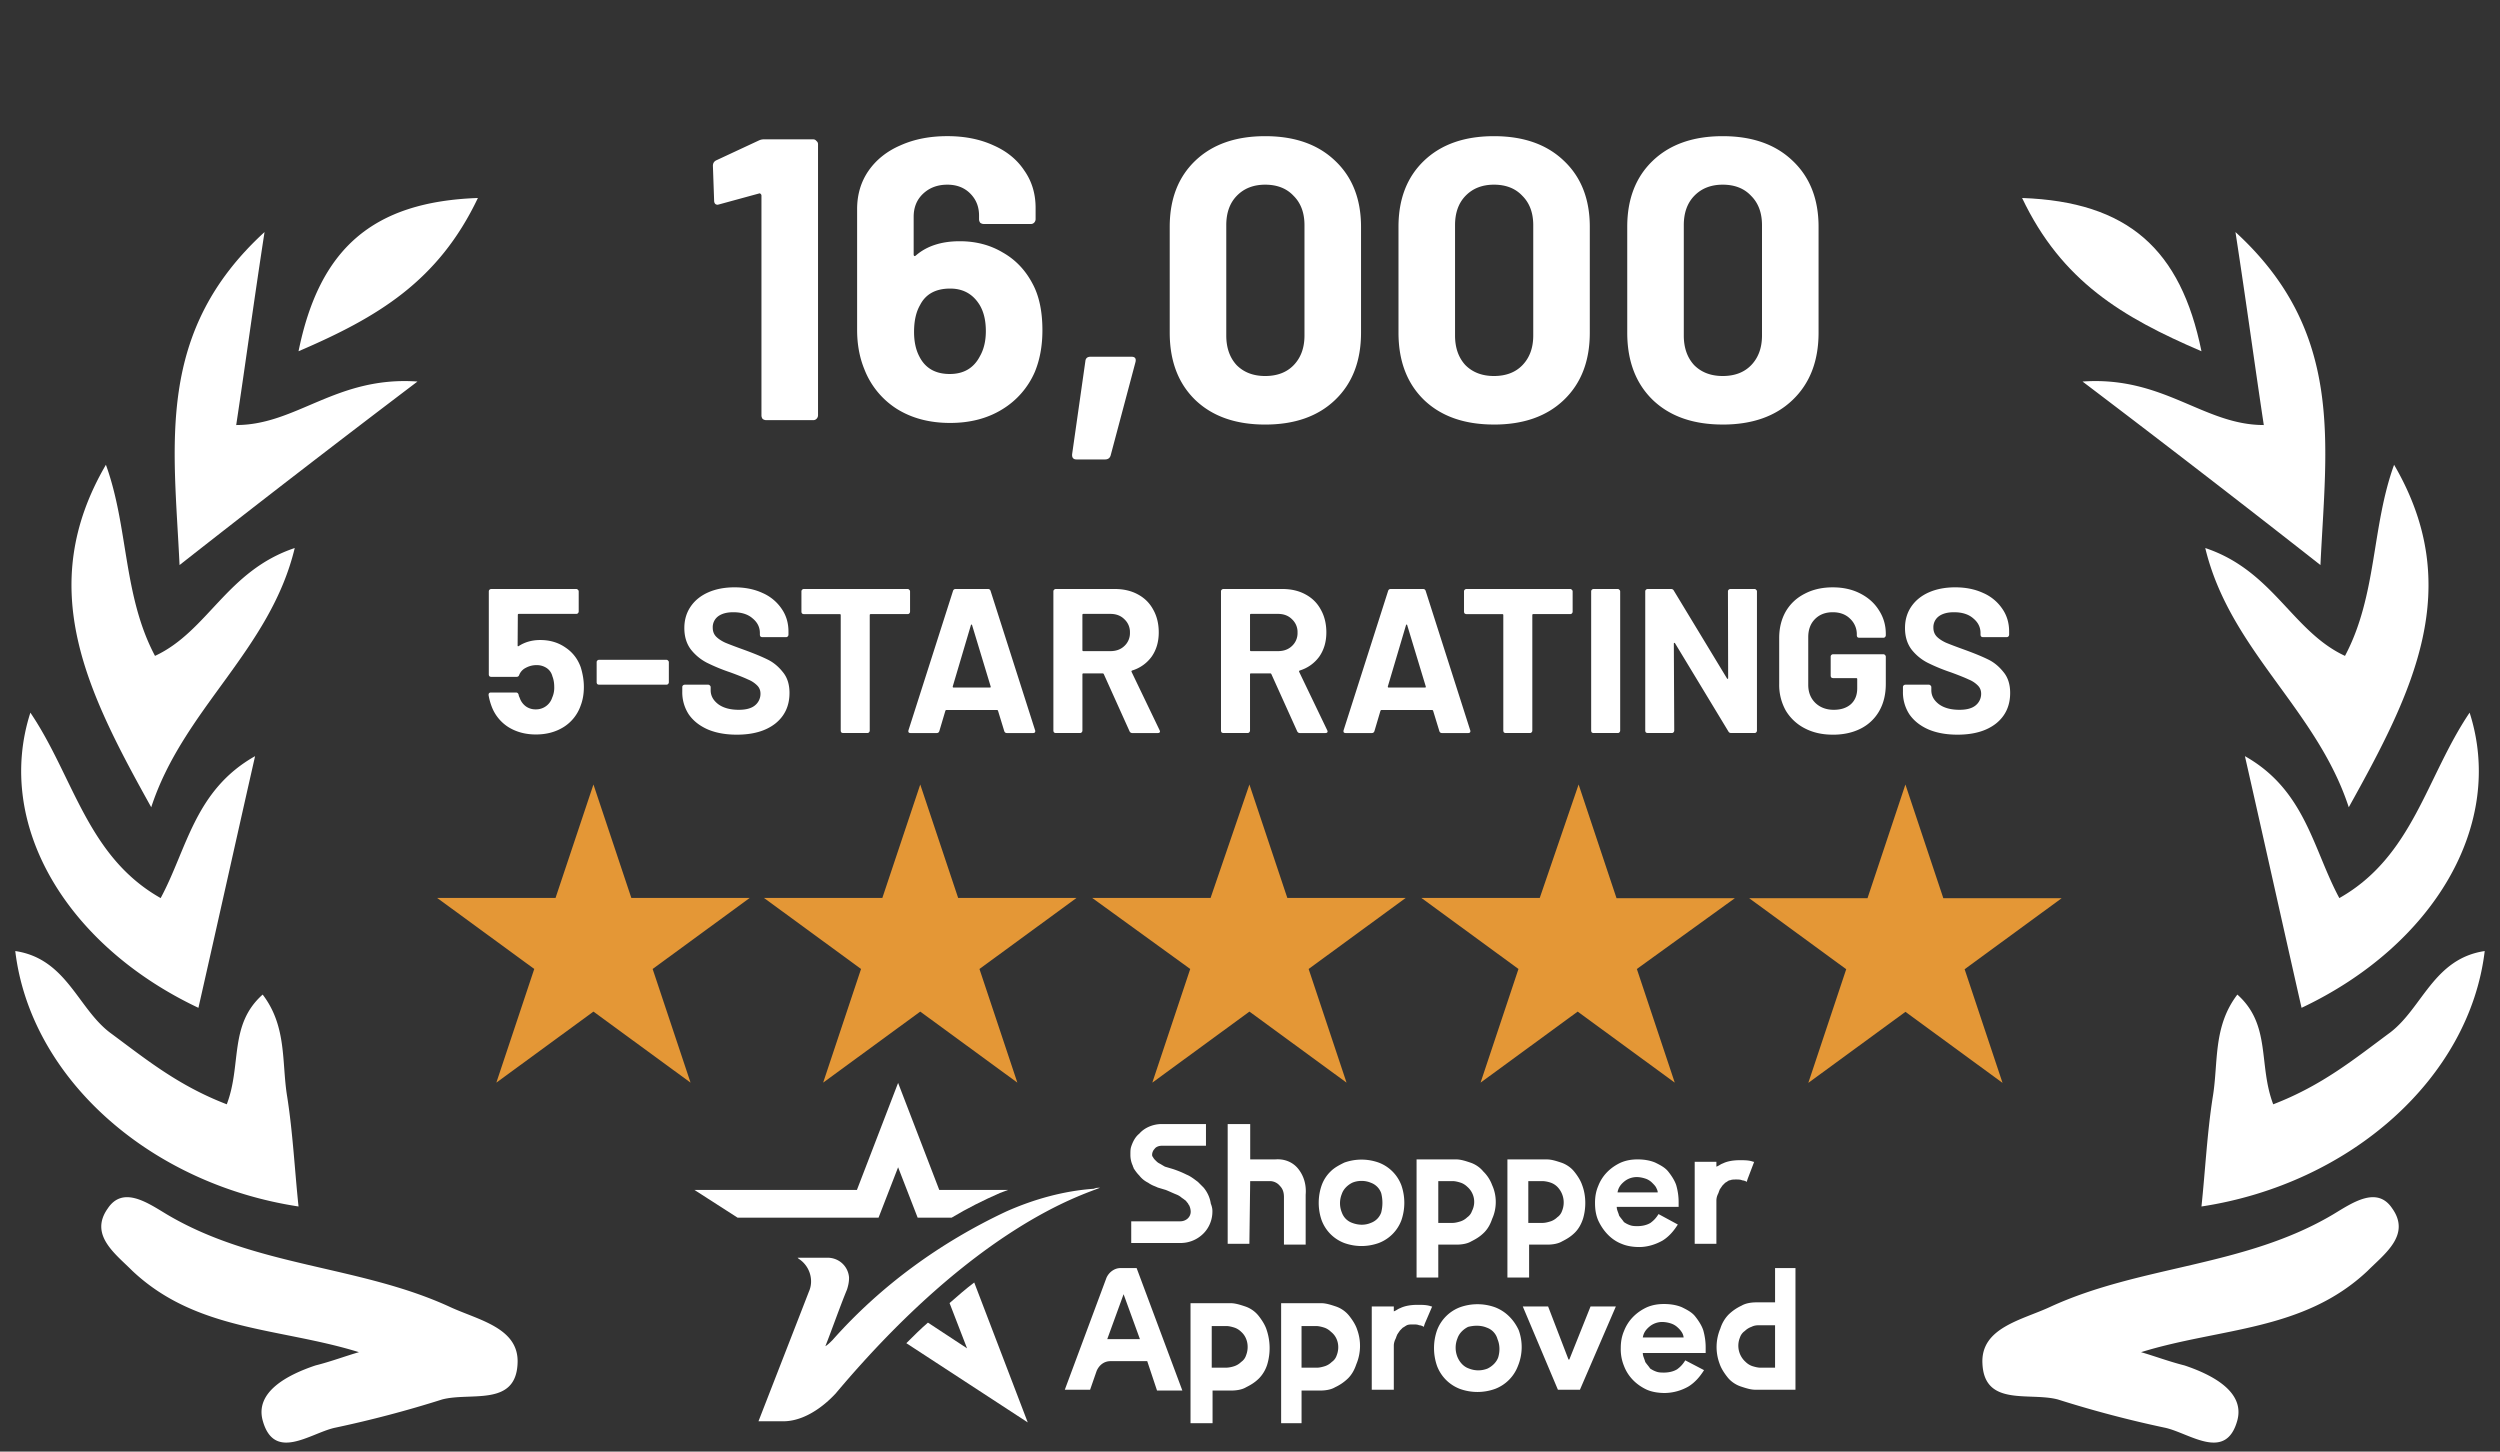 <svg width="124" height="72" viewBox="0 0 124 72" fill="none" xmlns="http://www.w3.org/2000/svg"><rect x="0" y="0" width="124" height="72" fill="#333333" stroke="none"/><path d="M17.804 67.068c-3.934-1.22-8.055-1.032-11.24-4.035-.842-.845-2.154-1.783-1.217-3.097.75-1.126 1.967-.282 2.903.282 4.402 2.627 9.554 2.533 14.05 4.598 1.404.657 3.465 1.032 3.371 2.816-.093 2.158-2.341 1.407-3.746 1.783a56.015 56.015 0 0 1-5.339 1.407c-1.217.282-2.997 1.69-3.559-.375-.375-1.408 1.218-2.252 2.623-2.722.749-.187 1.498-.469 2.154-.657Zm-6.556-12.294c.749-1.97.093-3.941 1.78-5.443 1.217 1.595.936 3.378 1.217 5.068.28 1.783.374 3.66.562 5.443-7.4-1.126-13.3-6.382-14.05-12.67 2.53.376 3.091 2.816 4.684 4.036 1.78 1.314 3.371 2.628 5.807 3.566ZM7.501 40.04c-3.184-5.725-5.807-10.887-2.248-16.987 1.124 3.097.843 6.476 2.435 9.479 2.623-1.22 3.56-4.223 6.931-5.35-1.217 5.068-5.526 7.978-7.118 12.858Z" fill="#fff"/><path d="M1.507 35.347c2.154 3.191 2.81 7.133 6.462 9.198 1.312-2.44 1.686-5.35 4.683-7.04-.936 4.13-1.873 8.353-2.81 12.483-6.556-3.097-10.115-9.103-8.335-14.64Zm19.2-16.423a858.29 858.29 0 0 0-11.801 9.103c-.281-6.006-1.218-11.543 4.215-16.517-.562 3.66-.937 6.475-1.405 9.572 2.997 0 4.964-2.44 8.991-2.158Z" fill="#fff"/><path d="M23.704 9.82c-1.966 4.13-4.964 5.913-8.897 7.602 1.03-5.068 3.652-7.414 8.897-7.602Zm82.492 57.248c3.934-1.22 8.055-1.032 11.239-4.035.843-.845 2.155-1.783 1.218-3.097-.749-1.126-1.967-.282-2.903.282-4.402 2.627-9.554 2.533-14.049 4.598-1.405.657-3.466 1.032-3.372 2.816.093 2.158 2.341 1.407 3.746 1.783a56.022 56.022 0 0 0 5.339 1.407c1.217.282 2.997 1.69 3.559-.375.375-1.408-1.218-2.252-2.623-2.722-.749-.187-1.498-.469-2.154-.657Zm6.556-12.294c-.749-1.97-.093-3.941-1.779-5.443-1.218 1.595-.937 3.378-1.218 5.068-.281 1.783-.374 3.66-.562 5.443 7.4-1.126 13.3-6.382 14.049-12.67-2.528.376-3.09 2.816-4.683 4.036-1.779 1.314-3.371 2.628-5.807 3.566Zm3.747-14.734c3.184-5.725 5.807-10.887 2.248-16.987-1.124 3.097-.843 6.476-2.435 9.479-2.623-1.22-3.56-4.223-6.931-5.35 1.217 5.068 5.526 7.978 7.118 12.858Z" fill="#fff"/><path d="M122.493 35.347c-2.154 3.191-2.81 7.133-6.462 9.198-1.312-2.44-1.686-5.35-4.683-7.04.936 4.13 1.873 8.353 2.809 12.483 6.557-3.097 10.116-9.103 8.336-14.64Zm-19.2-16.423a859.55 859.55 0 0 1 11.801 9.103c.281-6.006 1.218-11.543-4.215-16.517.562 3.66.937 6.475 1.405 9.572-2.997 0-4.964-2.44-8.991-2.158Z" fill="#fff"/><path d="M100.296 9.82c1.966 4.13 4.964 5.913 8.897 7.602-1.03-5.068-3.652-7.414-8.897-7.602Zm-49.32 60.732-6.022-3.93c.357-.356.715-.714 1.072-1.02l1.94 1.276-.868-2.246c.408-.357.816-.714 1.224-1.02l2.654 6.94Zm-.969-11.533c-.153.05-.255.102-.409.153-.816.357-1.633.765-2.398 1.225h-1.684l-.97-2.501-.97 2.5h-6.992l-2.143-1.377h8.063l2.042-5.308 2.041 5.308h3.42Z" fill="#fff"/><path d="M54.564 58.911c-.867.358-6.124 1.889-13.116 10.207-.102.103-1.225 1.378-2.603 1.378H37.62c1.072-2.755 2.246-5.767 2.501-6.43.255-.562.051-1.276-.51-1.633l-.051-.051h1.48c.561 0 1.02.408 1.072.97v.05c0 .205-.052.409-.102.562-.358.868-.766 2.041-1.072 2.807.102-.051.255-.204.357-.306 2.399-2.705 5.359-4.849 8.625-6.38 1.378-.612 2.858-1.02 4.338-1.123.102-.05.204-.05.306-.05Zm5.571 1.187c0 .399-.16.797-.438 1.077a1.597 1.597 0 0 1-1.156.478h-2.432v-1.076h2.432c.279 0 .518-.2.518-.479a.75.75 0 0 0-.08-.319.211.211 0 0 1-.04-.06.206.206 0 0 0-.04-.06.448.448 0 0 1-.037-.044.366.366 0 0 0-.122-.115.55.55 0 0 0-.08-.06.557.557 0 0 1-.08-.06.867.867 0 0 0-.199-.12c-.1-.04-.19-.079-.279-.119-.09-.04-.18-.08-.28-.12l-.398-.119a2.47 2.47 0 0 0-.16-.07 1.408 1.408 0 0 1-.318-.17 1.232 1.232 0 0 1-.439-.358c-.12-.12-.2-.24-.279-.359 0-.02-.01-.04-.02-.06a.142.142 0 0 1-.02-.06 1.266 1.266 0 0 1-.12-.558c0-.16 0-.279.04-.398.08-.24.2-.479.4-.638.278-.32.717-.479 1.116-.479h2.192v1.077h-2.192c-.12 0-.28.04-.36.16a.431.431 0 0 0-.119.278c0 .04 0 .08.04.12.04.08.08.12.12.16.08.08.12.119.199.159.04.02.09.05.14.08.05.03.1.06.139.08l.399.119c.239.08.438.16.677.279.178.071.356.206.505.319l.054.04.279.279c.2.24.319.518.359.797.08.2.08.32.08.399Zm1.875-4.346v1.755h1.235c.439-.04.877.12 1.156.478.28.359.4.797.36 1.276v2.472h-1.077V59.38c0-.199-.04-.398-.2-.558a.643.643 0 0 0-.518-.239h-.957l-.04 3.11h-1.076v-5.94h1.116Zm24.28 1.794c.239 0 .478 0 .677.08h.04l-.319.837-.04.12v.04a.566.566 0 0 0-.239-.08c-.08-.04-.2-.04-.279-.04-.12 0-.239 0-.319.04h-.04c-.04.02-.07.04-.1.06a.86.86 0 0 1-.099.06l-.12.12c-.02.02-.04.05-.06.08a.55.55 0 0 1-.06.079c0 .02-.01.03-.02.04-.01.01-.02.02-.02.04a.803.803 0 0 0-.039.1.683.683 0 0 1-.04.099.75.75 0 0 0-.08.319v2.153h-1.076v-4.067h1.076v.24c.06-.02.11-.05.16-.08s.1-.06.16-.08c.239-.12.558-.16.837-.16Z" fill="#fff"/><path fill-rule="evenodd" clip-rule="evenodd" d="M74.01 58.782a1.806 1.806 0 0 0-.439-.677c-.16-.2-.398-.36-.638-.439-.239-.08-.478-.16-.717-.16h-1.954v5.861h1.077v-1.634h.917c.239 0 .518-.04.717-.16.24-.12.439-.239.638-.438.2-.2.32-.439.399-.678.24-.519.24-1.156 0-1.675Zm-.997 1.276a.62.62 0 0 1-.239.32.871.871 0 0 1-.319.198c-.12.04-.28.08-.399.08h-.717v-2.073h.717c.12 0 .28.04.399.08.12.04.24.12.319.199a.986.986 0 0 1 .24 1.196Zm5.064-1.953c.16.199.319.438.398.677.2.519.2 1.157.04 1.675-.08.239-.2.478-.398.678-.2.199-.4.319-.638.438-.2.12-.479.16-.718.16h-.917v1.634h-1.076v-5.86h1.953c.24 0 .478.08.718.159.239.08.478.24.638.439Zm-.838 2.272c.12-.08.2-.2.24-.319a1.11 1.11 0 0 0-.24-1.196.87.87 0 0 0-.319-.2 1.413 1.413 0 0 0-.398-.079h-.718v2.073h.718c.12 0 .279-.04.398-.08.12-.04.24-.12.32-.199Zm-7.734-1.595a1.927 1.927 0 0 0-1.117-1.116c-.558-.2-1.156-.2-1.714 0-.24.12-.479.24-.678.439a1.8 1.8 0 0 0-.438.677c-.2.559-.2 1.197 0 1.755.199.518.598.917 1.116 1.116.558.2 1.156.2 1.714 0a1.93 1.93 0 0 0 1.117-1.116 2.654 2.654 0 0 0 0-1.755Zm-.997 1.356c-.04.12-.12.24-.2.319a.871.871 0 0 1-.318.2c-.28.119-.598.119-.917 0a.867.867 0 0 1-.32-.2.869.869 0 0 1-.199-.32 1.216 1.216 0 0 1 0-.916c.08-.24.28-.439.519-.558.279-.12.638-.12.917 0a.848.848 0 0 1 .518.518c.08.319.08.638 0 .957Zm13.954 1.395c.32-.199.558-.478.758-.797l-.957-.518c-.12.199-.24.319-.399.438-.2.12-.438.16-.638.16-.12 0-.239 0-.358-.04-.12-.04-.2-.08-.32-.16a2.23 2.23 0 0 0-.12-.16c-.039-.049-.079-.099-.119-.159a1.46 1.46 0 0 0-.054-.163c-.033-.09-.065-.174-.065-.275h3.07v-.24c0-.279-.04-.558-.12-.837-.08-.239-.24-.478-.399-.677-.16-.2-.398-.32-.638-.439-.279-.12-.598-.16-.877-.16s-.558.04-.837.16c-.518.24-.917.638-1.116 1.156-.12.28-.16.558-.16.837 0 .32.04.599.16.878.239.518.638.956 1.156 1.156.279.12.598.16.877.16.399 0 .797-.12 1.156-.32Zm-.319-2.631c.04.08.08.16.08.24H80.23c.04-.24.159-.4.358-.559a.98.98 0 0 1 .598-.2c.16 0 .32.04.439.08.12.04.24.12.319.2.08.08.16.16.2.239Z" fill="#fff"/><path d="M56.377 62.897h-.81c-.283 0-.567.203-.688.486l-2.065 5.548h1.255l.324-.932c.121-.283.364-.486.688-.486h1.822l.486 1.458h1.256l-2.268-6.074ZM54.92 66.42l.81-2.227.81 2.227h-1.62Zm20.61-1.62h1.256l1.012 2.633h.04l1.053-2.633h1.256l-1.782 4.13h-1.093L75.53 64.8Zm-4.535 0c-.202-.08-.445-.08-.688-.08-.284 0-.608.04-.85.161-.122.04-.203.122-.324.162V64.8h-1.094v4.13h1.094v-2.186c0-.121.04-.243.08-.324.041-.08.041-.121.082-.202 0-.04.04-.04.04-.081.04-.04.081-.122.122-.162l.121-.122c.081-.04.121-.08.202-.121.081-.04.203-.04.324-.04.081 0 .203 0 .284.04.08 0 .162.04.243.08v-.04l.04-.121.365-.85h-.04Zm-8.179 1.134c-.082-.243-.244-.486-.405-.688a1.44 1.44 0 0 0-.648-.446c-.243-.08-.486-.162-.73-.162H59.05v5.953h1.093v-1.62h.931c.243 0 .527-.04.73-.162.242-.121.445-.243.647-.445a1.72 1.72 0 0 0 .405-.689 2.843 2.843 0 0 0-.04-1.74Zm-1.013 1.296a.63.63 0 0 1-.243.324.882.882 0 0 1-.324.203 1.44 1.44 0 0 1-.405.08h-.729v-2.065h.73c.12 0 .283.04.404.081.122.04.243.122.324.203.324.283.405.77.243 1.174Zm5.507-1.296c-.08-.243-.243-.486-.405-.688a1.44 1.44 0 0 0-.648-.446c-.243-.08-.485-.162-.728-.162h-1.985v5.953h1.013v-1.62h.931c.243 0 .526-.04.729-.162a2.32 2.32 0 0 0 .648-.445c.202-.203.324-.446.405-.689a2.354 2.354 0 0 0 .04-1.74Zm-1.012 1.296a.63.63 0 0 1-.243.324.882.882 0 0 1-.324.203c-.121.04-.283.08-.405.08h-.77v-2.065h.73c.121 0 .283.04.405.081.121.04.242.122.323.203.365.283.446.77.284 1.174Zm18.992.405c.08.243.242.486.404.688.162.203.405.365.648.446.243.08.486.162.73.162h1.983v-6.034h-1.012v1.7h-.931c-.243 0-.527.041-.73.163a2.317 2.317 0 0 0-.647.445 1.722 1.722 0 0 0-.405.689 2.355 2.355 0 0 0-.04 1.741Zm1.012-1.296a.63.63 0 0 1 .243-.324.882.882 0 0 1 .324-.202c.162-.081.283-.081.445-.081h.729v2.105h-.729c-.121 0-.283-.04-.405-.08a.882.882 0 0 1-.324-.203 1.076 1.076 0 0 1-.283-1.215Zm-10.974-.364c-.243-.527-.648-.932-1.174-1.134a2.572 2.572 0 0 0-1.742 0 1.957 1.957 0 0 0-1.133 1.134 2.689 2.689 0 0 0 0 1.782c.202.526.607.93 1.133 1.133a2.572 2.572 0 0 0 1.742 0 1.957 1.957 0 0 0 1.134-1.133 2.462 2.462 0 0 0 .04-1.782Zm-1.012 1.336c-.081.243-.284.445-.527.567a1.234 1.234 0 0 1-.931 0c-.243-.081-.446-.284-.567-.567a1.235 1.235 0 0 1 0-.931c.081-.243.284-.446.526-.567.324-.081.648-.081.932.04a.826.826 0 0 1 .526.567c.122.284.122.608.04.891Zm10.204.648c-.202.324-.445.607-.77.81a2.44 2.44 0 0 1-1.174.324c-.283 0-.607-.04-.89-.162-.527-.243-.932-.648-1.134-1.175a2.179 2.179 0 0 1-.162-.89c0-.284.04-.567.162-.85.202-.527.607-.932 1.133-1.175.284-.122.567-.162.85-.162.284 0 .608.04.892.162.243.121.486.243.648.445.162.203.324.446.405.689.08.283.121.567.121.85v.283h-3.118c0 .162.081.284.121.446.082.121.162.202.243.324.122.08.203.121.325.162.12.04.242.04.364.04.202 0 .445-.04.648-.162.162-.121.283-.243.405-.445l.931.486Zm-1.012-1.62a.575.575 0 0 0-.081-.243 1.086 1.086 0 0 0-.203-.243.882.882 0 0 0-.324-.202 1.455 1.455 0 0 0-.445-.081.994.994 0 0 0-.608.202c-.202.162-.323.324-.364.567h2.025Z" fill="#fff"/><path d="m29.435 38.91 1.879 5.627h5.873l-4.816 3.524 1.88 5.638-4.816-3.524-4.816 3.524 1.88-5.638-4.817-3.524h5.873l1.88-5.626Zm16.209 0 1.88 5.627h5.873l-4.816 3.524 1.88 5.638-4.817-3.524-4.816 3.524 1.88-5.638-4.816-3.524h5.873l1.88-5.626Zm18.207 5.627-1.88-5.626-1.926 5.626h-5.873l4.863 3.524-1.88 5.638 4.817-3.524 4.816 3.524-1.88-5.638 4.816-3.524h-5.873Zm14.448-5.627 1.88 5.639h5.872l-4.863 3.512 1.88 5.638-4.816-3.524-4.816 3.524 1.88-5.638-4.817-3.524h5.873l1.927-5.626Zm18.089 5.639-1.88-5.638-1.879 5.638h-5.873l4.816 3.524-1.88 5.638 4.817-3.524 4.816 3.524-1.88-5.638 4.816-3.524h-5.873Z" fill="#E49736"/><path d="M28.807 33.103c.102.333.153.657.153.97 0 .346-.055.66-.164.938a2.042 2.042 0 0 1-.826 1.042c-.395.251-.858.377-1.389.377-.517 0-.973-.122-1.367-.367a2.066 2.066 0 0 1-.827-1.02 2.955 2.955 0 0 1-.153-.562v-.02c0-.075.04-.113.122-.113h1.235c.069 0 .113.038.133.112a.387.387 0 0 0 .03.102.556.556 0 0 1 .031.072.85.85 0 0 0 .307.408.815.815 0 0 0 .48.143.838.838 0 0 0 .816-.582 1.19 1.19 0 0 0 .102-.53c0-.198-.03-.375-.092-.531a.687.687 0 0 0-.286-.409.881.881 0 0 0-.5-.143 1.1 1.1 0 0 0-.53.133.67.67 0 0 0-.327.347c-.02.068-.065.102-.133.102h-1.255a.15.15 0 0 1-.092-.03.15.15 0 0 1-.03-.092v-4.114a.11.11 0 0 1 .03-.081.127.127 0 0 1 .092-.041h4.215a.1.1 0 0 1 .082.04c.027.021.04.048.04.082v.99a.127.127 0 0 1-.04.092.11.11 0 0 1-.082.031h-2.848c-.034 0-.05.017-.05.051l-.01 1.51c0 .048.02.059.06.031.306-.197.66-.296 1.062-.296.476 0 .891.123 1.245.368.36.238.616.568.766.99Zm.909.857a.15.15 0 0 1-.092-.03.149.149 0 0 1-.03-.092v-.99a.11.11 0 0 1 .03-.082.127.127 0 0 1 .092-.04h3.337c.035 0 .062.013.082.04.027.02.04.048.04.082v.99a.127.127 0 0 1-.04.092.11.11 0 0 1-.082.03h-3.337Zm6.83 2.48c-.544 0-1.02-.084-1.429-.255-.408-.177-.725-.425-.95-.745a1.995 1.995 0 0 1-.326-1.133v-.224a.11.11 0 0 1 .03-.082.127.127 0 0 1 .093-.04h1.163c.034 0 .061.013.082.04.027.02.04.048.04.082v.153c0 .272.127.503.378.694.252.184.592.276 1.021.276.36 0 .63-.075.806-.225a.735.735 0 0 0 .266-.572c0-.163-.054-.3-.163-.408a1.323 1.323 0 0 0-.45-.296c-.183-.088-.48-.207-.888-.357a9.034 9.034 0 0 1-1.163-.48 2.417 2.417 0 0 1-.796-.663c-.211-.286-.317-.637-.317-1.052 0-.408.106-.765.317-1.072.21-.306.503-.54.878-.704.374-.163.806-.245 1.296-.245.517 0 .976.092 1.378.276a2.2 2.2 0 0 1 .949.776c.231.326.347.707.347 1.143v.153a.127.127 0 0 1-.04.092.11.11 0 0 1-.082.03h-1.174a.149.149 0 0 1-.092-.03.15.15 0 0 1-.03-.092v-.082c0-.286-.12-.527-.358-.724-.231-.205-.551-.307-.96-.307-.32 0-.571.068-.755.204a.67.67 0 0 0-.265.562c0 .17.05.313.153.428.109.116.265.222.47.317.21.088.534.21.97.367.482.177.86.334 1.132.47.28.136.528.34.745.612.225.266.337.613.337 1.041 0 .64-.235 1.147-.704 1.521-.47.368-1.106.551-1.909.551Zm8.471-7.226a.1.1 0 0 1 .082.04c.027.021.04.048.04.082v1a.127.127 0 0 1-.04.093.11.11 0 0 1-.082.03H43.19c-.034 0-.051.017-.051.051v5.726a.127.127 0 0 1-.04.092.11.11 0 0 1-.082.03h-1.195a.15.15 0 0 1-.092-.03.15.15 0 0 1-.03-.092V30.51c0-.034-.017-.05-.051-.05h-1.776a.149.149 0 0 1-.092-.032.149.149 0 0 1-.03-.091v-1a.11.11 0 0 1 .03-.082.127.127 0 0 1 .092-.041h5.144Zm4.925 7.145c-.068 0-.112-.034-.133-.102l-.306-1c-.013-.028-.03-.041-.05-.041H46.94c-.02 0-.037.013-.05.04l-.297 1c-.02.069-.065.103-.133.103h-1.296c-.04 0-.071-.01-.092-.03-.02-.028-.023-.065-.01-.113l2.205-6.9c.02-.068.065-.102.133-.102h1.602c.068 0 .112.034.133.102l2.204 6.9a.11.11 0 0 1 .01.051c0 .061-.037.092-.112.092h-1.296Zm-2.684-2.317c-.007.04.006.061.04.061h1.797c.04 0 .054-.02.04-.061l-.918-3.032c-.007-.027-.017-.037-.03-.03-.014 0-.024.01-.031.03l-.898 3.032Zm8.909 2.317a.145.145 0 0 1-.143-.092L54.75 33.44c-.014-.028-.035-.041-.062-.041h-.949c-.034 0-.051.017-.051.05v2.787a.127.127 0 0 1-.04.092.11.11 0 0 1-.082.03H52.37a.15.15 0 0 1-.091-.03.149.149 0 0 1-.031-.092v-6.9a.11.11 0 0 1 .03-.081.127.127 0 0 1 .092-.041h2.92c.435 0 .816.088 1.143.265.333.177.588.429.765.756.184.326.276.704.276 1.133 0 .462-.116.86-.347 1.194a1.858 1.858 0 0 1-.97.694c-.034.014-.044.037-.03.071l1.388 2.889c.013.027.02.048.02.061 0 .055-.037.082-.112.082h-1.256Zm-2.429-5.91c-.034 0-.051.017-.051.051v1.745c0 .034.017.051.051.051h1.337c.286 0 .517-.085.694-.255a.863.863 0 0 0 .276-.663.863.863 0 0 0-.276-.664c-.177-.177-.408-.265-.694-.265h-1.337Zm10.742 5.91a.145.145 0 0 1-.142-.092l-1.276-2.827c-.014-.028-.034-.041-.061-.041h-.95c-.034 0-.05.017-.05.05v2.787a.127.127 0 0 1-.042.092.11.11 0 0 1-.081.03h-1.194a.15.15 0 0 1-.092-.03.15.15 0 0 1-.031-.092v-6.9a.11.11 0 0 1 .03-.081.127.127 0 0 1 .093-.041h2.919c.435 0 .816.088 1.143.265.333.177.589.429.765.756.184.326.276.704.276 1.133 0 .462-.116.86-.347 1.194a1.858 1.858 0 0 1-.97.694c-.034.014-.044.037-.03.071l1.388 2.889c.013.027.02.048.02.061 0 .055-.037.082-.112.082h-1.255Zm-2.429-5.91c-.034 0-.05.017-.05.051v1.745c0 .034.016.051.05.051h1.337c.286 0 .518-.085.694-.255a.863.863 0 0 0 .276-.663.863.863 0 0 0-.276-.664c-.176-.177-.408-.265-.694-.265h-1.337Zm9.471 5.91c-.068 0-.112-.034-.132-.102l-.306-1c-.014-.028-.031-.041-.052-.041h-2.51c-.02 0-.038.013-.052.04l-.296 1c-.02.069-.064.103-.132.103h-1.296c-.041 0-.072-.01-.092-.03-.02-.028-.024-.065-.01-.113l2.204-6.9c.02-.068.065-.102.133-.102h1.602c.068 0 .113.034.133.102l2.205 6.9a.11.11 0 0 1 .01.051c0 .061-.037.092-.112.092h-1.297Zm-2.684-2.317c-.007.04.007.061.04.061h1.797c.041 0 .055-.02.041-.061l-.918-3.032c-.007-.027-.018-.037-.031-.03-.014 0-.024.01-.03.03l-.899 3.032Zm9.043-4.828a.1.1 0 0 1 .082.04c.027.021.04.048.04.082v1a.127.127 0 0 1-.04.093.11.11 0 0 1-.082.03h-1.827c-.034 0-.051.017-.051.051v5.726a.127.127 0 0 1-.04.092.11.11 0 0 1-.082.03h-1.195a.15.15 0 0 1-.092-.03.15.15 0 0 1-.03-.092V30.51c0-.034-.017-.05-.051-.05h-1.776a.15.15 0 0 1-.092-.032.15.15 0 0 1-.03-.091v-1a.11.11 0 0 1 .03-.082.127.127 0 0 1 .092-.041h5.144Zm1.163 7.145a.15.15 0 0 1-.092-.03.15.15 0 0 1-.03-.093v-6.9a.11.11 0 0 1 .03-.081.127.127 0 0 1 .092-.041h1.195a.1.1 0 0 1 .081.04.1.1 0 0 1 .041.082v6.9a.127.127 0 0 1-.04.092.11.11 0 0 1-.082.03h-1.195Zm6.662-7.023a.11.11 0 0 1 .031-.081.127.127 0 0 1 .092-.041h1.194a.1.1 0 0 1 .082.04c.027.021.04.048.04.082v6.9a.127.127 0 0 1-.04.092.11.11 0 0 1-.082.03H85.87c-.068 0-.116-.026-.143-.08l-2.644-4.37c-.013-.02-.027-.027-.04-.02-.014 0-.021.014-.021.041l.02 4.307a.127.127 0 0 1-.04.092.11.11 0 0 1-.082.03h-1.194a.15.15 0 0 1-.092-.03.149.149 0 0 1-.03-.092v-6.9a.11.11 0 0 1 .03-.081.127.127 0 0 1 .092-.041h1.153c.068 0 .116.027.143.082l2.633 4.348c.014.02.028.03.041.03.014-.006.02-.023.02-.05l-.01-4.288Zm5.196 7.104c-.524 0-.987-.105-1.388-.316a2.339 2.339 0 0 1-.939-.878 2.607 2.607 0 0 1-.327-1.316v-2.287c0-.497.11-.936.327-1.317.224-.38.537-.673.939-.877.401-.211.864-.317 1.388-.317.517 0 .973.102 1.368.306.401.205.711.484.929.837.224.348.337.735.337 1.164v.072a.127.127 0 0 1-.041.091.11.11 0 0 1-.082.031H92.22a.15.15 0 0 1-.092-.03.15.15 0 0 1-.03-.093v-.03a1.05 1.05 0 0 0-.327-.786c-.218-.218-.507-.327-.868-.327-.367 0-.663.116-.888.347-.218.225-.326.52-.326.888v2.368c0 .368.119.667.357.899.238.224.54.337.908.337.354 0 .636-.092.847-.276.211-.19.317-.453.317-.786v-.46c0-.033-.017-.05-.051-.05h-1.143a.149.149 0 0 1-.092-.031.15.15 0 0 1-.03-.092v-.939a.11.11 0 0 1 .03-.082.127.127 0 0 1 .092-.04h2.49c.034 0 .061.013.082.04.027.02.04.048.04.082v1.347c0 .518-.108.967-.326 1.348a2.184 2.184 0 0 1-.929.877c-.395.198-.854.297-1.378.297Zm6.188 0c-.544 0-1.02-.084-1.428-.255-.409-.177-.725-.425-.95-.745a1.995 1.995 0 0 1-.326-1.133v-.224a.11.11 0 0 1 .03-.082.127.127 0 0 1 .092-.04h1.164c.034 0 .061.013.082.04.027.02.04.048.04.082v.153c0 .272.126.503.378.694.252.184.592.276 1.02.276.362 0 .63-.075.807-.225a.735.735 0 0 0 .266-.572c0-.163-.055-.3-.164-.408a1.323 1.323 0 0 0-.449-.296c-.184-.088-.48-.207-.888-.357a9.046 9.046 0 0 1-1.163-.48 2.416 2.416 0 0 1-.797-.663c-.21-.286-.316-.637-.316-1.052 0-.408.105-.765.316-1.072.211-.306.504-.54.878-.704.374-.163.807-.245 1.296-.245.518 0 .977.092 1.378.276a2.2 2.2 0 0 1 .95.776c.231.326.347.707.347 1.143v.153a.127.127 0 0 1-.041.092.11.11 0 0 1-.082.03h-1.174a.149.149 0 0 1-.091-.03.15.15 0 0 1-.031-.092v-.082c0-.286-.12-.527-.357-.724-.232-.205-.551-.307-.96-.307-.32 0-.571.068-.755.204a.67.67 0 0 0-.266.562c0 .17.052.313.154.428.109.116.265.222.47.317.21.088.533.21.969.367.483.177.86.334 1.133.47.279.136.527.34.745.612.224.266.337.613.337 1.041 0 .64-.235 1.147-.704 1.521-.47.368-1.106.551-1.91.551ZM37.629 6.972a.592.592 0 0 1 .298-.06h2.407a.19.19 0 0 1 .16.08c.053.04.08.092.08.159v13.448a.247.247 0 0 1-.08.18.215.215 0 0 1-.16.06h-2.327a.29.29 0 0 1-.18-.06.29.29 0 0 1-.059-.18V9.697c0-.026-.013-.053-.04-.08-.026-.026-.053-.032-.08-.02l-1.969.538-.08.02c-.119 0-.179-.073-.179-.219l-.06-1.71c0-.134.06-.226.18-.28l2.089-.974Zm13.598 7.122c.318.597.477 1.36.477 2.288 0 .77-.126 1.459-.378 2.069a4.047 4.047 0 0 1-1.611 1.85c-.73.451-1.592.677-2.586.677-1.022 0-1.904-.233-2.646-.697a4.064 4.064 0 0 1-1.612-1.97c-.239-.583-.358-1.233-.358-1.95v-5.987c0-.716.186-1.347.557-1.89.385-.557.915-.982 1.592-1.274.676-.305 1.452-.457 2.327-.457.863 0 1.625.152 2.288.457.663.292 1.174.71 1.532 1.254.372.53.557 1.147.557 1.85v.557a.247.247 0 0 1-.08.18.215.215 0 0 1-.159.059H48.8a.291.291 0 0 1-.18-.06.291.291 0 0 1-.059-.179v-.179c0-.438-.146-.802-.438-1.094-.291-.292-.67-.438-1.134-.438-.49 0-.895.153-1.213.458-.305.291-.458.67-.458 1.134v1.87c0 .04.014.066.04.08.027 0 .053-.014.08-.04.543-.465 1.266-.697 2.168-.697.796 0 1.505.186 2.129.557.636.358 1.134.882 1.492 1.572ZM48.6 17.675c.199-.345.298-.763.298-1.253 0-.53-.106-.969-.318-1.313-.332-.53-.816-.796-1.452-.796-.716 0-1.214.272-1.492.816-.2.344-.299.789-.299 1.332 0 .478.086.882.259 1.214.292.584.796.875 1.512.875.69 0 1.187-.291 1.492-.875Zm4.797 5.113c-.16 0-.233-.086-.22-.259l.657-4.615c.014-.146.1-.22.259-.22h2.03c.172 0 .238.087.198.26l-1.233 4.635c-.04.133-.133.199-.279.199h-1.412Zm9.356-1.73c-1.46 0-2.613-.405-3.462-1.215-.849-.822-1.273-1.936-1.273-3.342V11.25c0-1.38.424-2.473 1.273-3.283.849-.809 2.003-1.213 3.462-1.213s2.612.404 3.461 1.213c.862.81 1.293 1.904 1.293 3.283v5.252c0 1.406-.43 2.52-1.293 3.342-.849.81-2.002 1.214-3.461 1.214Zm0-2.408c.596 0 1.067-.18 1.412-.537.358-.372.537-.862.537-1.473v-5.47c0-.61-.179-1.095-.537-1.453-.345-.371-.816-.557-1.412-.557-.584 0-1.055.186-1.413.557-.345.358-.517.842-.517 1.452v5.471c0 .61.172 1.101.517 1.473.358.358.829.537 1.413.537ZM74.1 21.057c-1.46 0-2.613-.404-3.462-1.213-.849-.823-1.273-1.937-1.273-3.343V11.25c0-1.38.424-2.473 1.273-3.283.849-.809 2.003-1.213 3.462-1.213s2.613.404 3.461 1.213c.862.81 1.293 1.904 1.293 3.283v5.252c0 1.406-.43 2.52-1.293 3.342-.849.81-2.002 1.214-3.461 1.214Zm0-2.407c.597 0 1.067-.18 1.412-.537.358-.372.537-.862.537-1.473v-5.47c0-.61-.179-1.095-.537-1.453-.345-.371-.816-.557-1.412-.557-.584 0-1.055.186-1.413.557-.345.358-.517.842-.517 1.452v5.471c0 .61.172 1.101.517 1.473.358.358.83.537 1.413.537Zm11.346 2.407c-1.46 0-2.613-.404-3.462-1.213-.849-.823-1.273-1.937-1.273-3.343V11.25c0-1.38.424-2.473 1.273-3.283.849-.809 2.003-1.213 3.462-1.213s2.613.404 3.461 1.213c.862.81 1.294 1.904 1.294 3.283v5.252c0 1.406-.431 2.52-1.294 3.342-.848.81-2.002 1.214-3.461 1.214Zm0-2.407c.597 0 1.067-.18 1.412-.537.358-.372.537-.862.537-1.473v-5.47c0-.61-.179-1.095-.537-1.453-.345-.371-.815-.557-1.412-.557-.584 0-1.055.186-1.413.557-.345.358-.517.842-.517 1.452v5.471c0 .61.172 1.101.517 1.473.358.358.83.537 1.413.537Z" fill="#fff"/></svg>
